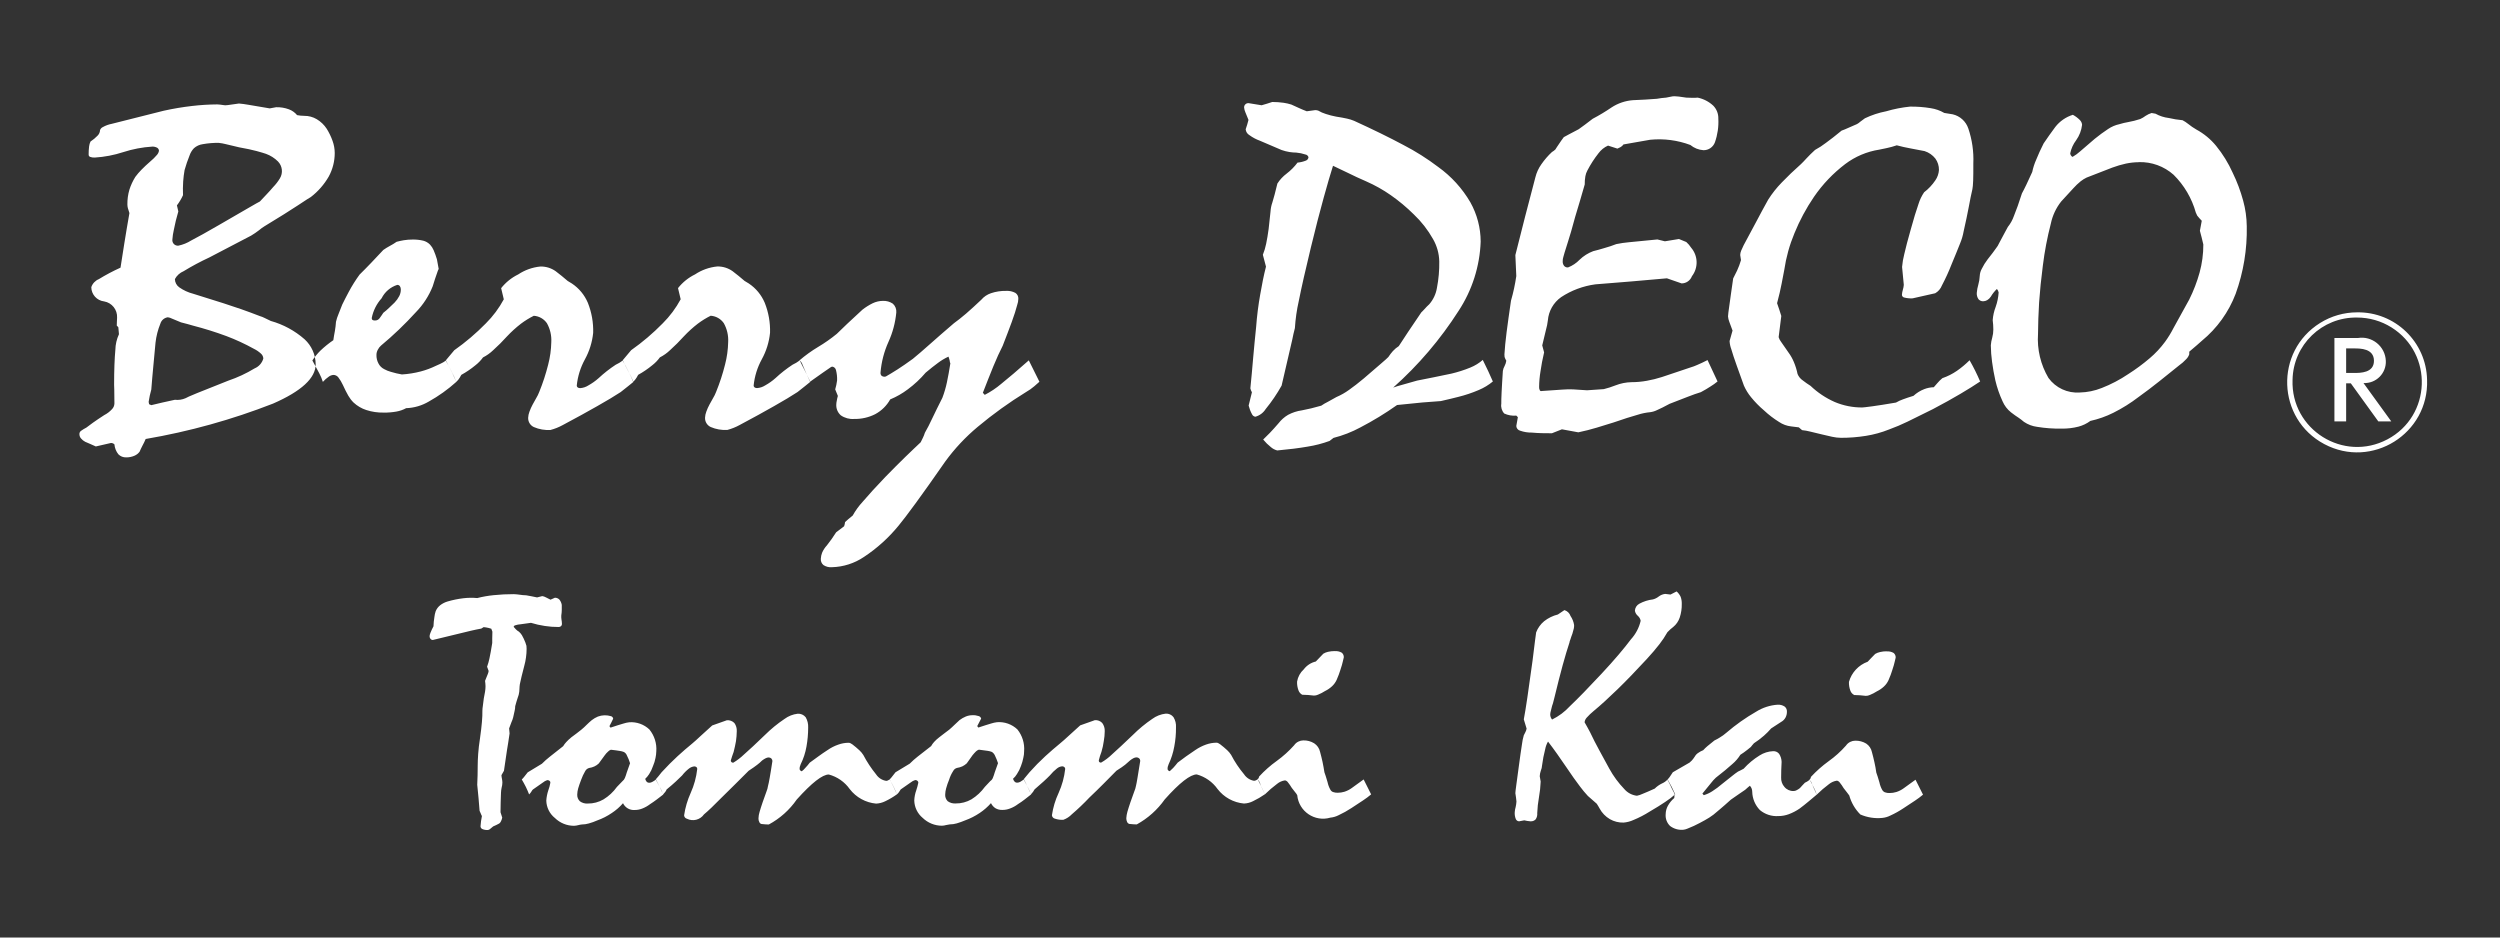 <?xml version="1.0" encoding="utf-8"?>
<svg width="160" height="60" viewBox="0 0 160 60" xmlns="http://www.w3.org/2000/svg">
  <rect x="0" y="0" width="160" height="60" fill="#333333" stroke="none"/>
  <defs>
    <style>
      .cls-1 {
        fill: #fff;
        fill-rule: evenodd;
      }
    </style>
  </defs>
  <path id="logo" class="cls-1" d="M 5.523 27.369 C 5.623 27.29 5.763 27.183 5.953 27.05 C 6.143 26.917 6.383 26.75 6.673 26.565 C 6.857 26.471 7.023 26.345 7.163 26.193 C 7.262 26.095 7.32 25.961 7.323 25.821 C 7.323 25.354 7.313 25.055 7.313 24.926 C 7.313 24.797 7.303 24.698 7.303 24.626 C 7.303 23.672 7.333 22.926 7.383 22.39 C 7.389 22.045 7.468 21.704 7.613 21.39 L 7.573 20.943 L 7.473 20.837 C 7.471 20.741 7.474 20.644 7.483 20.548 C 7.483 20.463 7.493 20.39 7.493 20.33 C 7.52 19.823 7.163 19.376 6.663 19.29 C 6.199 19.237 5.847 18.846 5.843 18.379 C 5.92 18.147 6.096 17.959 6.323 17.866 C 6.77 17.591 7.234 17.346 7.713 17.13 C 7.793 16.644 7.873 16.113 7.963 15.537 C 8.053 14.961 8.163 14.328 8.283 13.637 C 8.243 13.508 8.203 13.403 8.183 13.318 C 8.164 13.243 8.154 13.166 8.153 13.088 C 8.148 12.766 8.191 12.445 8.283 12.136 C 8.374 11.849 8.502 11.574 8.663 11.318 C 8.782 11.158 8.912 11.005 9.053 10.863 C 9.213 10.7 9.403 10.519 9.633 10.321 C 9.777 10.202 9.911 10.07 10.033 9.927 C 10.106 9.852 10.155 9.756 10.173 9.652 C 10.172 9.573 10.13 9.5 10.063 9.458 C 9.965 9.404 9.854 9.378 9.743 9.383 C 9.114 9.422 8.492 9.54 7.893 9.734 C 7.3 9.928 6.685 10.046 6.063 10.084 C 5.961 10.089 5.859 10.074 5.763 10.039 C 5.705 10.013 5.669 9.954 5.673 9.89 C 5.671 9.716 5.681 9.542 5.703 9.369 C 5.715 9.261 5.746 9.156 5.793 9.057 C 5.956 8.95 6.107 8.825 6.243 8.684 C 6.34 8.59 6.398 8.462 6.403 8.326 C 6.434 8.24 6.499 8.17 6.583 8.133 C 6.76 8.033 6.953 7.963 7.153 7.925 C 8.193 7.667 8.983 7.469 9.533 7.325 L 10.473 7.088 C 11.074 6.954 11.681 6.852 12.293 6.782 C 12.827 6.719 13.365 6.686 13.903 6.682 C 14.017 6.687 14.13 6.699 14.243 6.718 C 14.355 6.743 14.47 6.746 14.583 6.725 C 14.813 6.696 15.043 6.662 15.293 6.625 C 15.494 6.642 15.694 6.669 15.893 6.705 C 16.213 6.762 16.673 6.838 17.263 6.937 C 17.393 6.918 17.523 6.892 17.673 6.862 C 17.952 6.854 18.231 6.9 18.493 6.997 C 18.696 7.073 18.876 7.201 19.013 7.368 C 19.164 7.398 19.318 7.413 19.473 7.414 C 19.754 7.411 20.031 7.485 20.273 7.629 C 20.531 7.783 20.75 7.994 20.913 8.246 C 21.063 8.488 21.188 8.746 21.283 9.014 C 21.374 9.264 21.422 9.528 21.423 9.793 C 21.423 10.317 21.292 10.833 21.043 11.293 C 20.75 11.804 20.359 12.251 19.893 12.61 C 19.833 12.64 19.563 12.81 19.073 13.138 C 18.583 13.466 17.863 13.909 16.923 14.483 C 16.8 14.559 16.683 14.645 16.573 14.738 C 16.413 14.862 16.246 14.976 16.073 15.079 C 15.153 15.566 14.253 16.033 13.393 16.479 C 12.83 16.74 12.282 17.032 11.753 17.356 C 11.513 17.455 11.315 17.634 11.193 17.862 C 11.197 18.073 11.301 18.269 11.473 18.39 C 11.743 18.579 12.044 18.718 12.363 18.8 C 12.933 18.979 13.583 19.181 14.313 19.412 C 15.043 19.643 15.813 19.912 16.633 20.23 C 16.737 20.26 16.837 20.3 16.933 20.349 C 17.053 20.408 17.183 20.475 17.333 20.542 C 18.132 20.765 18.87 21.166 19.493 21.713 C 19.942 22.125 20.199 22.704 20.203 23.313 C 20.203 24.196 19.293 25.035 17.473 25.831 C 14.84 26.86 12.109 27.619 9.323 28.095 C 9.264 28.238 9.197 28.377 9.123 28.511 C 9.053 28.651 8.983 28.785 8.933 28.911 C 8.845 29.027 8.728 29.117 8.593 29.172 C 8.431 29.24 8.258 29.274 8.083 29.272 C 7.892 29.282 7.706 29.209 7.573 29.072 C 7.429 28.89 7.343 28.67 7.323 28.439 C 7.264 28.382 7.185 28.35 7.103 28.35 L 6.133 28.573 C 6.003 28.513 5.893 28.461 5.783 28.417 C 5.673 28.373 5.563 28.325 5.453 28.275 C 5.35 28.222 5.258 28.148 5.183 28.059 C 5.117 27.983 5.082 27.886 5.083 27.785 C 5.078 27.699 5.12 27.616 5.193 27.569 C 5.297 27.494 5.407 27.427 5.523 27.369 M 10.733 20.307 C 10.509 20.34 10.326 20.5 10.263 20.716 C 10.104 21.105 10 21.514 9.953 21.931 C 9.903 22.431 9.863 22.931 9.813 23.431 C 9.763 23.931 9.723 24.431 9.683 24.931 C 9.609 25.191 9.552 25.455 9.513 25.721 L 9.543 25.87 L 9.683 25.93 C 10.133 25.819 10.633 25.705 11.193 25.586 C 11.424 25.614 11.659 25.579 11.873 25.486 C 11.953 25.422 12.863 25.047 14.613 24.361 C 15.199 24.162 15.763 23.899 16.293 23.578 C 16.567 23.464 16.773 23.231 16.853 22.945 C 16.847 22.825 16.793 22.713 16.703 22.633 C 16.566 22.507 16.411 22.401 16.243 22.32 C 15.677 22.007 15.089 21.735 14.483 21.507 C 13.788 21.25 13.08 21.028 12.363 20.843 C 12.253 20.814 12.143 20.783 12.013 20.743 C 11.883 20.703 11.733 20.672 11.583 20.631 C 11.333 20.531 11.143 20.452 11.013 20.394 C 10.926 20.348 10.831 20.317 10.733 20.304 M 14.023 9.144 C 13.674 9.137 13.326 9.165 12.983 9.226 C 12.771 9.253 12.572 9.344 12.413 9.486 C 12.287 9.617 12.191 9.775 12.133 9.947 C 12.009 10.254 11.902 10.566 11.813 10.884 C 11.77 11.126 11.74 11.369 11.723 11.613 C 11.704 11.906 11.701 12.199 11.713 12.491 C 11.608 12.723 11.477 12.942 11.323 13.144 L 11.413 13.532 C 11.296 13.924 11.2 14.32 11.123 14.721 C 11.077 14.919 11.047 15.119 11.033 15.321 C 10.999 15.551 11.193 15.75 11.423 15.721 C 11.71 15.66 11.984 15.549 12.233 15.393 C 12.653 15.176 13.243 14.849 13.993 14.413 C 14.813 13.937 15.443 13.573 15.883 13.319 C 16.313 13.066 16.573 12.925 16.633 12.895 C 16.783 12.737 16.923 12.581 17.073 12.427 C 17.223 12.273 17.353 12.122 17.483 11.972 C 17.647 11.804 17.791 11.617 17.913 11.416 C 18.124 11.071 18.074 10.627 17.793 10.336 C 17.575 10.118 17.313 9.951 17.023 9.846 C 16.913 9.806 16.713 9.747 16.423 9.667 C 16.133 9.589 15.763 9.509 15.313 9.43 C 14.943 9.34 14.643 9.271 14.433 9.221 C 14.298 9.186 14.161 9.161 14.023 9.147 M 19.993 23.067 C 20.143 22.838 20.317 22.626 20.513 22.434 C 20.768 22.192 21.042 21.97 21.333 21.772 C 21.363 21.572 21.393 21.377 21.433 21.182 C 21.473 20.987 21.483 20.794 21.503 20.595 C 21.541 20.427 21.594 20.263 21.663 20.104 C 21.733 19.916 21.813 19.712 21.903 19.494 C 22.013 19.275 22.143 19.003 22.323 18.674 C 22.527 18.292 22.757 17.925 23.013 17.574 C 23.243 17.346 23.493 17.096 23.753 16.823 C 24.013 16.55 24.273 16.274 24.533 15.996 C 24.664 15.904 24.801 15.82 24.943 15.743 C 25.095 15.664 25.242 15.574 25.383 15.475 C 25.534 15.434 25.688 15.401 25.843 15.375 C 26.028 15.345 26.215 15.33 26.403 15.331 C 26.635 15.326 26.867 15.351 27.093 15.405 C 27.256 15.449 27.405 15.536 27.523 15.657 C 27.62 15.762 27.698 15.883 27.753 16.014 C 27.834 16.204 27.904 16.399 27.963 16.596 C 28.003 16.796 28.043 17.014 28.083 17.25 C 28.083 17.19 28.063 17.216 28.023 17.325 C 27.983 17.434 27.923 17.608 27.843 17.847 L 27.693 18.323 C 27.448 18.939 27.085 19.5 26.623 19.974 C 25.926 20.74 25.178 21.457 24.383 22.119 C 24.299 22.191 24.231 22.279 24.183 22.378 C 24.124 22.48 24.093 22.596 24.093 22.714 C 24.087 22.906 24.132 23.096 24.223 23.265 C 24.302 23.419 24.428 23.544 24.583 23.622 C 24.722 23.7 24.869 23.759 25.023 23.8 C 25.253 23.87 25.486 23.925 25.723 23.965 C 26.132 23.94 26.537 23.875 26.933 23.771 C 27.264 23.683 27.585 23.564 27.893 23.414 C 27.953 23.384 28.043 23.342 28.173 23.288 C 28.303 23.229 28.427 23.157 28.543 23.072 C 28.693 23.359 28.823 23.618 28.933 23.846 C 29.043 24.074 29.133 24.272 29.203 24.441 C 28.665 24.925 28.074 25.347 27.443 25.699 C 27.002 25.959 26.504 26.105 25.993 26.123 C 25.799 26.228 25.59 26.301 25.373 26.34 C 25.102 26.388 24.828 26.411 24.553 26.406 C 24.176 26.413 23.801 26.358 23.443 26.242 C 23.142 26.144 22.866 25.982 22.633 25.767 C 22.5 25.637 22.386 25.489 22.293 25.328 C 22.183 25.133 22.063 24.903 21.943 24.635 C 21.865 24.464 21.768 24.302 21.653 24.152 C 21.58 24.055 21.465 23.997 21.343 23.995 C 21.234 24.002 21.13 24.041 21.043 24.106 C 20.903 24.202 20.775 24.314 20.663 24.441 C 20.604 24.251 20.527 24.066 20.433 23.89 C 20.313 23.672 20.173 23.399 19.993 23.072 M 25.423 18.233 C 24.987 18.372 24.626 18.681 24.423 19.09 C 24.103 19.444 23.885 19.879 23.793 20.347 C 23.786 20.393 23.801 20.44 23.833 20.473 C 23.887 20.506 23.95 20.519 24.013 20.512 C 24.136 20.511 24.249 20.446 24.313 20.34 C 24.393 20.225 24.473 20.118 24.533 20.019 C 24.662 19.92 24.786 19.813 24.903 19.699 C 25.023 19.585 25.133 19.475 25.253 19.364 C 25.372 19.241 25.473 19.101 25.553 18.948 C 25.619 18.819 25.653 18.676 25.653 18.53 C 25.656 18.454 25.635 18.379 25.593 18.315 C 25.555 18.26 25.49 18.229 25.423 18.233 M 28.523 23.072 C 28.703 22.864 28.883 22.646 29.073 22.416 C 29.797 21.906 30.473 21.331 31.093 20.698 C 31.55 20.244 31.937 19.724 32.243 19.156 L 32.073 18.442 C 32.366 18.072 32.738 17.771 33.163 17.564 C 33.587 17.281 34.075 17.107 34.583 17.057 C 34.933 17.049 35.277 17.154 35.563 17.357 C 35.823 17.557 36.083 17.763 36.333 17.982 C 36.453 18.052 36.543 18.105 36.603 18.146 C 37.057 18.449 37.411 18.878 37.623 19.38 C 37.867 19.991 37.982 20.645 37.963 21.302 C 37.902 21.899 37.722 22.477 37.433 23.002 C 37.149 23.52 36.972 24.09 36.913 24.677 C 36.912 24.725 36.934 24.769 36.973 24.796 C 37.02 24.829 37.076 24.844 37.133 24.84 C 37.318 24.828 37.497 24.768 37.653 24.668 C 37.889 24.537 38.111 24.38 38.313 24.2 C 38.651 23.885 39.016 23.599 39.403 23.345 C 39.565 23.27 39.72 23.177 39.863 23.069 C 39.953 23.269 40.063 23.48 40.183 23.709 C 40.317 23.945 40.437 24.189 40.543 24.438 C 40.443 24.518 40.323 24.611 40.193 24.721 C 40.063 24.831 39.903 24.955 39.723 25.093 C 39.343 25.342 38.843 25.642 38.223 25.993 C 37.603 26.346 36.873 26.749 36.013 27.206 C 35.766 27.341 35.504 27.446 35.233 27.518 C 34.866 27.541 34.5 27.477 34.163 27.331 C 33.932 27.223 33.79 26.986 33.803 26.731 C 33.809 26.602 33.836 26.474 33.883 26.352 C 33.94 26.191 34.011 26.034 34.093 25.883 C 34.163 25.754 34.233 25.621 34.313 25.488 C 34.392 25.359 34.459 25.222 34.513 25.08 C 34.744 24.513 34.934 23.93 35.083 23.336 C 35.206 22.865 35.273 22.38 35.283 21.892 C 35.306 21.472 35.209 21.054 35.003 20.686 C 34.81 20.408 34.501 20.232 34.163 20.21 C 33.875 20.354 33.6 20.523 33.343 20.716 C 33.021 20.964 32.72 21.238 32.443 21.534 C 32.165 21.842 31.871 22.136 31.563 22.413 C 31.37 22.598 31.151 22.754 30.913 22.875 C 30.774 23.066 30.609 23.237 30.423 23.381 C 30.142 23.612 29.841 23.816 29.523 23.992 C 29.493 24.054 29.46 24.113 29.423 24.17 C 29.364 24.27 29.289 24.361 29.203 24.438 C 29.113 24.207 29.009 23.98 28.893 23.76 C 28.783 23.537 28.663 23.307 28.523 23.069 M 39.843 23.069 C 40.023 22.861 40.203 22.643 40.393 22.413 C 41.117 21.903 41.793 21.328 42.413 20.695 C 42.87 20.241 43.257 19.721 43.563 19.153 L 43.393 18.439 C 43.686 18.069 44.058 17.768 44.483 17.561 C 44.907 17.278 45.395 17.104 45.903 17.054 C 46.253 17.046 46.597 17.151 46.883 17.354 C 47.143 17.554 47.403 17.76 47.653 17.979 C 47.773 18.049 47.863 18.102 47.923 18.143 C 48.377 18.446 48.731 18.875 48.943 19.377 C 49.187 19.988 49.302 20.642 49.283 21.299 C 49.222 21.896 49.042 22.474 48.753 22.999 C 48.469 23.517 48.292 24.087 48.233 24.674 C 48.232 24.722 48.254 24.766 48.293 24.793 C 48.34 24.826 48.396 24.841 48.453 24.837 C 48.638 24.825 48.817 24.765 48.973 24.665 C 49.209 24.534 49.431 24.377 49.633 24.197 C 49.971 23.882 50.336 23.596 50.723 23.342 C 50.885 23.267 51.04 23.174 51.183 23.066 C 51.273 23.266 51.383 23.477 51.503 23.706 C 51.623 23.935 51.743 24.178 51.863 24.435 C 51.763 24.515 51.643 24.608 51.513 24.718 C 51.383 24.828 51.223 24.952 51.043 25.09 C 50.663 25.339 50.163 25.639 49.543 25.99 C 48.923 26.343 48.193 26.746 47.333 27.203 C 47.086 27.338 46.824 27.443 46.553 27.515 C 46.186 27.538 45.82 27.474 45.483 27.328 C 45.252 27.22 45.11 26.983 45.123 26.728 C 45.129 26.599 45.156 26.471 45.203 26.349 C 45.26 26.188 45.331 26.031 45.413 25.88 C 45.483 25.751 45.553 25.618 45.633 25.485 C 45.712 25.356 45.779 25.219 45.833 25.077 C 46.064 24.51 46.254 23.927 46.403 23.333 C 46.526 22.862 46.593 22.377 46.603 21.889 C 46.626 21.469 46.529 21.051 46.323 20.683 C 46.13 20.405 45.821 20.229 45.483 20.207 C 45.195 20.351 44.92 20.52 44.663 20.713 C 44.341 20.961 44.04 21.235 43.763 21.531 C 43.485 21.839 43.191 22.133 42.883 22.41 C 42.69 22.595 42.471 22.751 42.233 22.872 C 42.094 23.063 41.929 23.234 41.743 23.378 C 41.462 23.609 41.161 23.813 40.843 23.989 C 40.813 24.051 40.78 24.11 40.743 24.167 C 40.684 24.267 40.609 24.358 40.523 24.435 C 40.433 24.204 40.329 23.977 40.213 23.757 C 40.103 23.534 39.983 23.304 39.843 23.066 M 51.163 23.066 C 51.538 22.745 51.939 22.456 52.363 22.202 C 52.78 21.954 53.177 21.675 53.553 21.368 C 53.733 21.19 53.953 20.974 54.223 20.722 C 54.493 20.47 54.813 20.168 55.193 19.822 C 55.397 19.661 55.619 19.522 55.853 19.407 C 56.056 19.31 56.278 19.258 56.503 19.256 C 56.73 19.245 56.955 19.308 57.143 19.436 C 57.301 19.579 57.383 19.789 57.363 20.001 C 57.301 20.65 57.133 21.285 56.863 21.878 C 56.582 22.499 56.409 23.164 56.353 23.843 C 56.343 23.92 56.369 23.997 56.423 24.051 C 56.474 24.092 56.538 24.113 56.603 24.111 L 56.693 24.096 C 56.903 23.976 57.153 23.826 57.443 23.641 C 57.733 23.456 58.053 23.232 58.423 22.965 C 58.713 22.726 59.083 22.413 59.513 22.027 C 59.943 21.641 60.463 21.193 61.053 20.686 C 61.273 20.527 61.533 20.324 61.823 20.076 C 62.113 19.828 62.433 19.53 62.803 19.183 C 62.967 18.99 63.182 18.845 63.423 18.765 C 63.735 18.66 64.063 18.61 64.393 18.617 C 64.598 18.604 64.802 18.648 64.983 18.744 C 65.11 18.827 65.183 18.972 65.173 19.123 C 65.171 19.19 65.165 19.257 65.153 19.323 C 65.133 19.388 65.123 19.45 65.103 19.51 C 65.023 19.81 64.913 20.172 64.753 20.604 C 64.593 21.036 64.403 21.544 64.173 22.129 C 63.983 22.498 63.783 22.936 63.573 23.447 C 63.363 23.958 63.143 24.521 62.903 25.138 L 63.023 25.271 C 63.402 25.077 63.758 24.839 64.083 24.563 C 64.543 24.193 65.133 23.692 65.843 23.063 L 66.523 24.432 L 66.193 24.722 C 66.032 24.86 65.857 24.983 65.673 25.087 C 64.583 25.758 63.544 26.506 62.563 27.327 C 61.789 27.974 61.097 28.713 60.503 29.527 C 59.743 30.619 59.113 31.508 58.613 32.192 C 58.113 32.876 57.743 33.359 57.513 33.637 C 56.878 34.414 56.13 35.091 55.293 35.644 C 54.686 36.054 53.975 36.282 53.243 36.301 C 53.053 36.318 52.863 36.27 52.703 36.166 C 52.58 36.065 52.516 35.909 52.533 35.75 C 52.54 35.623 52.567 35.498 52.613 35.378 C 52.688 35.203 52.793 35.042 52.923 34.902 C 53.134 34.635 53.331 34.356 53.513 34.068 L 54.023 33.681 C 54.054 33.595 54.074 33.505 54.083 33.413 C 54.145 33.349 54.212 33.29 54.283 33.234 C 54.363 33.165 54.463 33.085 54.573 32.995 C 54.75 32.676 54.965 32.379 55.213 32.111 C 55.563 31.699 56.043 31.17 56.663 30.524 C 57.123 30.048 57.553 29.624 57.933 29.251 C 58.313 28.878 58.653 28.565 58.923 28.306 C 58.963 28.227 59.013 28.131 59.063 28.023 C 59.115 27.918 59.158 27.808 59.193 27.695 C 59.343 27.438 59.503 27.124 59.673 26.758 C 59.843 26.392 60.063 25.958 60.313 25.458 C 60.435 25.136 60.532 24.805 60.603 24.468 C 60.683 24.098 60.753 23.692 60.823 23.255 C 60.797 23.207 60.783 23.153 60.783 23.098 C 60.763 23.005 60.736 22.914 60.703 22.824 C 60.466 22.933 60.241 23.067 60.033 23.224 C 59.793 23.402 59.523 23.611 59.243 23.85 C 58.904 24.247 58.522 24.604 58.103 24.915 C 57.755 25.178 57.375 25.396 56.973 25.562 C 56.75 25.963 56.416 26.29 56.013 26.507 C 55.595 26.718 55.131 26.823 54.663 26.813 C 54.361 26.835 54.062 26.754 53.813 26.582 C 53.611 26.405 53.504 26.143 53.523 25.875 C 53.525 25.801 53.535 25.726 53.553 25.653 C 53.569 25.547 53.593 25.442 53.623 25.339 C 53.583 25.239 53.523 25.1 53.453 24.921 C 53.507 24.736 53.547 24.547 53.573 24.356 C 53.583 24.13 53.559 23.904 53.503 23.685 C 53.477 23.564 53.376 23.474 53.253 23.463 L 53.183 23.492 C 53.063 23.572 52.883 23.692 52.663 23.85 C 52.443 24.008 52.163 24.203 51.843 24.43 C 51.783 24.302 51.713 24.147 51.633 23.968 C 51.553 23.789 51.463 23.582 51.363 23.344 C 51.346 23.285 51.319 23.23 51.283 23.18 C 51.254 23.131 51.212 23.09 51.163 23.061 M 94.903 23.046 C 95.143 23.532 95.363 23.989 95.543 24.415 C 95.271 24.64 94.968 24.824 94.643 24.96 C 94.219 25.142 93.781 25.289 93.333 25.4 C 93.203 25.429 93.043 25.47 92.853 25.519 C 92.663 25.568 92.453 25.619 92.213 25.669 C 91.893 25.688 91.493 25.718 91.033 25.758 C 90.573 25.798 90.043 25.853 89.413 25.921 C 88.663 26.452 87.878 26.931 87.063 27.355 C 86.519 27.648 85.941 27.874 85.343 28.026 L 85.093 28.22 C 84.639 28.386 84.17 28.508 83.693 28.583 C 83.143 28.679 82.493 28.761 81.743 28.829 C 81.591 28.79 81.451 28.716 81.333 28.613 C 81.153 28.47 80.989 28.308 80.843 28.13 C 80.963 28.019 81.103 27.878 81.273 27.703 C 81.443 27.528 81.623 27.322 81.833 27.082 C 81.997 26.869 82.201 26.689 82.433 26.552 C 82.71 26.403 83.011 26.305 83.323 26.262 C 83.693 26.193 84.113 26.094 84.563 25.962 C 84.696 25.869 84.836 25.787 84.983 25.716 C 85.143 25.632 85.323 25.53 85.533 25.41 C 85.819 25.287 86.091 25.133 86.343 24.95 C 86.623 24.75 86.943 24.507 87.283 24.22 L 88.363 23.29 C 88.633 23.056 88.803 22.91 88.853 22.851 C 88.94 22.718 89.037 22.591 89.143 22.471 C 89.255 22.348 89.382 22.241 89.523 22.151 C 89.673 21.913 89.873 21.612 90.113 21.251 C 90.353 20.89 90.633 20.47 90.963 19.993 C 91.013 19.942 91.093 19.871 91.173 19.777 C 91.266 19.669 91.366 19.568 91.473 19.472 C 91.729 19.177 91.899 18.816 91.963 18.429 C 92.072 17.869 92.122 17.3 92.113 16.729 C 92.102 16.226 91.964 15.734 91.713 15.298 C 91.384 14.714 90.97 14.182 90.483 13.721 C 90.029 13.271 89.537 12.86 89.013 12.493 C 88.517 12.146 87.988 11.849 87.433 11.606 C 87.023 11.429 86.643 11.252 86.293 11.078 C 85.943 10.904 85.613 10.748 85.313 10.61 C 85.153 11.11 84.953 11.792 84.713 12.663 C 84.473 13.534 84.193 14.599 83.893 15.85 C 83.553 17.259 83.293 18.396 83.123 19.259 C 82.993 19.832 82.91 20.414 82.873 21 C 82.803 21.249 82.753 21.5 82.703 21.745 L 82.023 24.679 C 81.727 25.208 81.386 25.71 81.003 26.179 C 80.852 26.42 80.616 26.595 80.343 26.671 C 80.244 26.657 80.161 26.592 80.123 26.5 C 80.03 26.329 79.96 26.146 79.913 25.956 L 80.123 25.106 C 80.076 25.028 80.043 24.943 80.023 24.854 C 80.083 24.208 80.153 23.554 80.203 22.895 C 80.253 22.236 80.333 21.577 80.393 20.921 C 80.444 20.228 80.531 19.537 80.653 18.852 C 80.763 18.207 80.883 17.609 81.023 17.065 L 80.823 16.305 C 80.914 16.079 80.984 15.845 81.033 15.605 C 81.093 15.327 81.143 15.005 81.193 14.651 C 81.243 14.195 81.283 13.824 81.313 13.54 C 81.325 13.34 81.365 13.142 81.433 12.952 C 81.473 12.824 81.523 12.659 81.573 12.462 L 81.753 11.746 C 81.91 11.501 82.11 11.286 82.343 11.112 C 82.607 10.91 82.843 10.672 83.043 10.406 C 83.225 10.391 83.403 10.348 83.573 10.28 C 83.667 10.248 83.734 10.163 83.743 10.063 C 83.717 9.97 83.639 9.9 83.543 9.886 C 83.355 9.823 83.16 9.783 82.963 9.766 C 82.816 9.764 82.669 9.752 82.523 9.729 C 82.353 9.701 82.186 9.658 82.023 9.601 L 80.633 9.006 C 80.394 8.92 80.168 8.799 79.963 8.649 C 79.827 8.571 79.738 8.431 79.723 8.275 C 79.793 8.075 79.853 7.875 79.903 7.675 C 79.823 7.475 79.753 7.312 79.703 7.184 C 79.66 7.089 79.633 6.988 79.623 6.884 C 79.613 6.722 79.75 6.588 79.913 6.602 C 80.233 6.651 80.503 6.702 80.743 6.737 C 80.853 6.706 80.973 6.674 81.083 6.637 C 81.193 6.6 81.313 6.567 81.423 6.527 C 81.667 6.527 81.911 6.544 82.153 6.578 C 82.319 6.602 82.483 6.64 82.643 6.69 C 82.803 6.76 82.963 6.835 83.133 6.913 C 83.303 6.991 83.473 7.062 83.633 7.122 C 83.763 7.104 83.943 7.078 84.173 7.048 C 84.237 7.048 84.302 7.058 84.363 7.078 C 84.517 7.169 84.682 7.242 84.853 7.294 C 85.069 7.365 85.289 7.422 85.513 7.464 C 85.783 7.505 86.013 7.547 86.213 7.592 C 86.367 7.625 86.518 7.672 86.663 7.733 C 87.863 8.281 88.913 8.795 89.813 9.276 C 90.595 9.68 91.342 10.152 92.043 10.684 C 92.882 11.285 93.584 12.056 94.103 12.947 C 94.534 13.717 94.761 14.584 94.763 15.465 C 94.706 17.042 94.218 18.573 93.353 19.891 C 92.189 21.714 90.779 23.368 89.163 24.806 C 89.323 24.746 89.533 24.682 89.793 24.613 C 90.053 24.545 90.353 24.46 90.693 24.358 C 91.403 24.219 92.143 24.07 92.893 23.911 C 93.306 23.813 93.71 23.684 94.103 23.523 C 94.395 23.405 94.666 23.238 94.903 23.03 M 109.283 23.045 L 109.923 24.414 C 109.78 24.531 109.63 24.638 109.473 24.734 C 109.303 24.849 109.093 24.969 108.853 25.099 C 108.623 25.168 108.333 25.268 108.003 25.399 C 107.673 25.53 107.283 25.677 106.853 25.845 C 106.523 26.024 106.253 26.158 106.053 26.245 C 105.915 26.314 105.766 26.36 105.613 26.38 C 105.341 26.405 105.073 26.46 104.813 26.544 C 104.423 26.653 103.903 26.816 103.273 27.036 C 102.933 27.144 102.573 27.256 102.193 27.369 C 101.813 27.482 101.423 27.585 101.013 27.669 L 99.963 27.476 L 99.323 27.729 C 99.103 27.729 98.883 27.729 98.663 27.722 C 98.443 27.715 98.233 27.705 98.033 27.685 C 97.781 27.689 97.531 27.649 97.293 27.566 C 97.153 27.532 97.051 27.41 97.043 27.266 L 97.143 26.699 L 97.043 26.599 C 96.779 26.623 96.514 26.577 96.273 26.466 C 96.116 26.298 96.046 26.067 96.083 25.839 C 96.083 25.69 96.083 25.439 96.103 25.095 C 96.123 24.751 96.143 24.295 96.183 23.741 C 96.199 23.631 96.236 23.524 96.293 23.427 C 96.349 23.321 96.386 23.206 96.403 23.086 C 96.357 23.011 96.32 22.931 96.293 22.847 C 96.285 22.793 96.281 22.738 96.283 22.683 C 96.303 22.297 96.353 21.82 96.423 21.255 C 96.493 20.69 96.593 20.019 96.703 19.245 C 96.852 18.728 96.966 18.201 97.043 17.667 C 97.023 17.231 97.003 16.784 96.983 16.325 C 97.393 14.679 97.82 13.022 98.263 11.353 C 98.337 11.048 98.469 10.76 98.653 10.505 C 98.848 10.224 99.072 9.965 99.323 9.731 C 99.402 9.685 99.476 9.63 99.543 9.567 C 99.593 9.478 99.673 9.367 99.763 9.232 C 99.853 9.097 99.953 8.946 100.083 8.777 L 100.413 8.598 C 100.563 8.52 100.773 8.411 101.033 8.272 C 101.143 8.192 101.273 8.099 101.423 7.989 C 101.573 7.879 101.743 7.751 101.933 7.601 C 102.346 7.384 102.747 7.143 103.133 6.88 C 103.545 6.608 104.02 6.447 104.513 6.411 C 104.773 6.401 105.033 6.388 105.293 6.374 C 105.553 6.36 105.803 6.341 106.043 6.322 C 106.238 6.286 106.435 6.261 106.633 6.248 C 106.743 6.228 106.843 6.208 106.933 6.188 C 107.008 6.17 107.085 6.16 107.163 6.159 C 107.257 6.161 107.35 6.168 107.443 6.18 C 107.563 6.196 107.723 6.217 107.923 6.248 C 108.083 6.257 108.223 6.261 108.333 6.261 C 108.443 6.261 108.553 6.261 108.653 6.248 C 109.028 6.326 109.374 6.505 109.653 6.767 C 109.865 6.987 109.981 7.282 109.973 7.587 C 110.001 8.106 109.926 8.624 109.753 9.113 C 109.639 9.417 109.347 9.617 109.023 9.613 C 108.715 9.592 108.421 9.476 108.183 9.279 C 107.363 8.972 106.484 8.858 105.613 8.944 C 105.043 9.044 104.463 9.144 103.903 9.244 C 103.852 9.319 103.783 9.38 103.703 9.422 C 103.642 9.457 103.578 9.487 103.513 9.511 L 102.913 9.318 C 102.67 9.427 102.46 9.596 102.303 9.81 C 102.032 10.154 101.794 10.522 101.593 10.91 C 101.529 11.026 101.485 11.152 101.463 11.282 C 101.433 11.455 101.419 11.63 101.423 11.804 C 101.223 12.518 101.013 13.204 100.813 13.872 C 100.623 14.586 100.463 15.128 100.343 15.496 C 100.223 15.864 100.153 16.087 100.133 16.165 C 100.103 16.265 100.073 16.358 100.053 16.448 C 100.025 16.535 100.011 16.625 100.013 16.716 C 100.005 16.824 100.037 16.931 100.103 17.016 C 100.165 17.088 100.258 17.125 100.353 17.116 C 100.632 17.008 100.885 16.84 101.093 16.624 C 101.342 16.383 101.638 16.196 101.963 16.075 C 102.203 16.015 102.443 15.949 102.683 15.875 C 102.94 15.804 103.194 15.72 103.443 15.622 C 103.71 15.567 103.981 15.527 104.253 15.503 C 104.683 15.455 105.293 15.395 106.073 15.325 L 106.553 15.443 L 107.453 15.296 L 107.923 15.489 C 108.042 15.596 108.147 15.718 108.233 15.853 C 108.68 16.373 108.701 17.135 108.283 17.678 C 108.179 17.954 107.917 18.137 107.623 18.138 L 106.683 17.812 C 105.913 17.879 105.153 17.946 104.403 18.012 C 103.653 18.077 102.883 18.138 102.103 18.198 C 101.321 18.303 100.572 18.582 99.913 19.016 C 99.423 19.362 99.111 19.908 99.063 20.505 C 99.039 20.708 98.999 20.909 98.943 21.105 C 98.883 21.372 98.803 21.705 98.703 22.105 L 98.823 22.552 C 98.723 22.98 98.643 23.382 98.593 23.758 C 98.537 24.093 98.506 24.432 98.503 24.771 C 98.498 24.847 98.516 24.922 98.553 24.987 C 98.579 25.026 98.629 25.042 98.673 25.024 C 99.213 24.984 99.653 24.954 99.983 24.935 C 100.212 24.916 100.443 24.911 100.673 24.92 C 100.973 24.939 101.273 24.96 101.573 24.978 L 102.643 24.904 C 102.894 24.842 103.142 24.762 103.383 24.667 C 103.711 24.538 104.06 24.467 104.413 24.459 C 104.745 24.459 105.076 24.429 105.403 24.369 C 105.728 24.311 106.048 24.231 106.363 24.13 C 106.673 24.03 106.973 23.93 107.273 23.825 C 107.573 23.72 107.873 23.619 108.183 23.519 C 108.333 23.476 108.48 23.421 108.623 23.356 C 108.813 23.277 109.033 23.172 109.283 23.044 M 126.733 24.413 C 126.393 24.643 125.973 24.906 125.473 25.202 C 124.973 25.502 124.373 25.829 123.703 26.185 C 123.083 26.493 122.543 26.759 122.083 26.985 C 121.698 27.172 121.304 27.339 120.903 27.485 C 120.426 27.676 119.93 27.813 119.423 27.894 C 118.894 27.979 118.359 28.021 117.823 28.02 C 117.631 28.018 117.44 27.995 117.253 27.953 C 117.053 27.91 116.823 27.853 116.583 27.798 L 115.843 27.619 C 115.675 27.576 115.505 27.546 115.333 27.529 L 115.123 27.35 L 114.633 27.29 C 114.357 27.259 114.093 27.162 113.863 27.007 C 113.516 26.792 113.191 26.543 112.893 26.263 C 112.59 26.007 112.312 25.723 112.063 25.415 C 111.881 25.193 111.73 24.948 111.613 24.685 L 111.153 23.405 C 110.993 22.968 110.883 22.616 110.803 22.348 C 110.74 22.181 110.703 22.005 110.693 21.826 L 110.883 21.157 C 110.793 20.929 110.723 20.739 110.673 20.591 C 110.63 20.482 110.603 20.366 110.593 20.248 C 110.593 20.17 110.623 19.926 110.683 19.519 C 110.743 19.112 110.813 18.546 110.923 17.819 C 110.993 17.682 111.083 17.513 111.173 17.319 C 111.273 17.103 111.356 16.879 111.423 16.649 L 111.373 16.321 C 111.376 16.227 111.396 16.134 111.433 16.046 C 111.473 15.946 111.533 15.826 111.593 15.696 C 111.853 15.211 112.123 14.717 112.383 14.222 C 112.643 13.727 112.903 13.245 113.163 12.779 C 113.414 12.383 113.705 12.015 114.033 11.679 C 114.393 11.303 114.803 10.911 115.263 10.502 C 115.363 10.402 115.493 10.276 115.633 10.117 C 115.773 9.958 115.963 9.784 116.163 9.595 C 116.408 9.463 116.642 9.311 116.863 9.14 C 117.143 8.94 117.473 8.677 117.863 8.359 C 117.999 8.312 118.132 8.257 118.263 8.196 C 118.423 8.126 118.623 8.042 118.843 7.943 C 118.919 7.902 118.989 7.852 119.053 7.793 C 119.143 7.724 119.243 7.649 119.353 7.571 C 119.785 7.364 120.242 7.213 120.713 7.123 C 121.212 6.975 121.725 6.875 122.243 6.823 C 122.685 6.818 123.127 6.851 123.563 6.923 C 123.87 6.969 124.165 7.072 124.433 7.228 L 124.973 7.316 C 125.442 7.425 125.82 7.769 125.973 8.225 C 126.216 8.944 126.325 9.701 126.293 10.459 C 126.293 10.915 126.293 11.279 126.283 11.553 C 126.273 11.827 126.253 12.012 126.233 12.111 C 126.163 12.411 126.083 12.785 126.003 13.236 C 125.923 13.687 125.803 14.21 125.673 14.806 C 125.626 15.074 125.548 15.336 125.443 15.587 C 125.303 15.95 125.113 16.398 124.893 16.935 C 124.715 17.391 124.511 17.836 124.283 18.268 C 124.201 18.48 124.049 18.656 123.853 18.768 C 123.403 18.868 122.923 18.975 122.403 19.095 C 122.225 19.104 122.046 19.086 121.873 19.042 C 121.789 19.028 121.727 18.957 121.723 18.872 C 121.73 18.761 121.75 18.65 121.783 18.543 C 121.814 18.442 121.835 18.337 121.843 18.231 C 121.803 17.854 121.773 17.472 121.733 17.084 C 121.756 16.808 121.803 16.535 121.873 16.266 C 121.963 15.86 122.103 15.338 122.283 14.703 C 122.473 14.003 122.643 13.459 122.783 13.058 C 122.865 12.791 122.986 12.538 123.143 12.306 C 123.423 12.092 123.666 11.833 123.863 11.54 C 123.999 11.344 124.078 11.115 124.093 10.876 C 124.096 10.615 124.016 10.36 123.863 10.148 C 123.686 9.924 123.446 9.757 123.173 9.67 C 122.873 9.61 122.583 9.553 122.283 9.5 C 121.983 9.447 121.683 9.378 121.393 9.3 C 121.183 9.372 120.969 9.431 120.753 9.477 C 120.563 9.517 120.403 9.553 120.273 9.577 C 119.481 9.7 118.732 10.017 118.093 10.5 C 117.318 11.089 116.643 11.798 116.093 12.6 C 115.595 13.331 115.176 14.112 114.843 14.93 C 114.529 15.682 114.311 16.47 114.193 17.275 C 114.153 17.513 114.093 17.808 114.023 18.16 C 113.953 18.512 113.863 18.928 113.733 19.404 C 113.833 19.704 113.933 19.975 114.003 20.222 L 113.833 21.578 C 113.866 21.689 113.921 21.793 113.993 21.883 C 114.093 22.036 114.253 22.262 114.463 22.56 C 114.6 22.746 114.714 22.947 114.803 23.16 C 114.909 23.409 114.99 23.669 115.043 23.934 C 115.112 24.104 115.23 24.249 115.383 24.35 C 115.54 24.473 115.704 24.588 115.873 24.693 C 116.326 25.125 116.851 25.475 117.423 25.728 C 117.98 25.963 118.579 26.082 119.183 26.078 C 119.243 26.078 119.453 26.053 119.823 26.004 C 120.193 25.955 120.693 25.874 121.343 25.764 C 121.486 25.681 121.636 25.611 121.793 25.557 C 121.973 25.488 122.203 25.413 122.463 25.333 C 122.661 25.15 122.892 25.006 123.143 24.908 C 123.34 24.83 123.55 24.787 123.763 24.782 C 123.823 24.714 123.893 24.629 123.983 24.529 C 124.082 24.41 124.193 24.301 124.313 24.202 C 124.643 24.089 124.955 23.931 125.243 23.733 C 125.532 23.532 125.803 23.305 126.053 23.056 C 126.307 23.498 126.534 23.956 126.733 24.425 M 126.703 17.667 C 126.71 17.505 126.754 17.347 126.833 17.205 C 126.938 16.989 127.065 16.784 127.213 16.593 C 127.453 16.293 127.623 16.064 127.743 15.893 C 127.824 15.794 127.892 15.683 127.943 15.565 C 128.003 15.456 128.073 15.312 128.173 15.134 C 128.273 14.956 128.373 14.75 128.503 14.523 C 128.672 14.312 128.804 14.072 128.893 13.816 C 129.043 13.454 129.213 12.975 129.403 12.378 C 129.493 12.221 129.583 12.028 129.693 11.806 C 129.803 11.584 129.913 11.317 130.063 11.006 C 130.12 10.731 130.207 10.463 130.323 10.206 C 130.443 9.898 130.603 9.556 130.793 9.178 C 131.033 8.822 131.283 8.469 131.543 8.12 C 131.829 7.755 132.22 7.485 132.663 7.347 C 132.825 7.434 132.973 7.544 133.103 7.674 C 133.19 7.756 133.243 7.867 133.253 7.986 C 133.213 8.343 133.082 8.684 132.873 8.976 C 132.684 9.225 132.554 9.513 132.493 9.819 C 132.503 9.914 132.559 9.998 132.643 10.042 C 132.818 9.94 132.982 9.821 133.133 9.685 C 133.373 9.485 133.683 9.217 134.063 8.885 C 134.339 8.66 134.626 8.449 134.923 8.253 C 135.141 8.106 135.385 8.002 135.643 7.947 C 135.826 7.89 136.013 7.845 136.203 7.813 C 136.464 7.766 136.721 7.702 136.973 7.619 C 137.097 7.564 137.214 7.494 137.323 7.411 C 137.44 7.334 137.568 7.274 137.703 7.232 L 137.953 7.277 C 138.216 7.423 138.504 7.517 138.803 7.552 C 139.093 7.62 139.387 7.667 139.683 7.694 C 139.811 7.761 139.931 7.84 140.043 7.931 C 140.207 8.063 140.381 8.183 140.563 8.288 C 141.05 8.552 141.482 8.908 141.833 9.337 C 142.26 9.862 142.616 10.441 142.893 11.058 C 143.172 11.631 143.396 12.229 143.563 12.844 C 143.71 13.378 143.787 13.929 143.793 14.482 C 143.823 15.953 143.582 17.417 143.083 18.8 C 142.637 19.974 141.892 21.01 140.923 21.807 L 140.593 22.098 C 140.46 22.212 140.3 22.349 140.113 22.507 L 140.113 22.671 C 140.073 22.792 140.004 22.902 139.913 22.991 C 139.776 23.138 139.626 23.27 139.463 23.386 C 139.043 23.723 138.623 24.063 138.193 24.405 C 137.763 24.747 137.323 25.083 136.873 25.405 C 136.366 25.794 135.824 26.133 135.253 26.419 C 134.786 26.652 134.292 26.827 133.783 26.939 C 133.555 27.108 133.297 27.232 133.023 27.305 C 132.667 27.396 132.3 27.439 131.933 27.431 C 131.414 27.44 130.895 27.403 130.383 27.319 C 130.078 27.281 129.787 27.171 129.533 26.999 C 129.422 26.903 129.305 26.814 129.183 26.731 C 129.043 26.643 128.883 26.529 128.703 26.389 C 128.467 26.202 128.282 25.958 128.163 25.681 C 127.965 25.254 127.811 24.808 127.703 24.349 C 127.613 23.943 127.543 23.549 127.493 23.165 C 127.443 22.813 127.417 22.457 127.413 22.101 C 127.424 21.935 127.455 21.77 127.503 21.609 C 127.549 21.44 127.573 21.264 127.573 21.088 C 127.572 20.888 127.558 20.687 127.533 20.488 C 127.554 20.198 127.618 19.912 127.723 19.64 C 127.829 19.343 127.892 19.032 127.913 18.717 C 127.896 18.634 127.858 18.557 127.803 18.493 C 127.65 18.638 127.518 18.803 127.413 18.985 C 127.354 19.076 127.275 19.152 127.183 19.208 C 127.104 19.254 127.014 19.28 126.923 19.282 C 126.808 19.285 126.698 19.236 126.623 19.149 C 126.543 19.032 126.505 18.891 126.513 18.749 C 126.527 18.568 126.561 18.388 126.613 18.213 C 126.664 18.034 126.694 17.85 126.703 17.663 M 136.883 10.381 C 136.604 10.383 136.326 10.413 136.053 10.471 C 135.761 10.536 135.473 10.62 135.193 10.724 L 133.543 11.365 C 133.408 11.43 133.28 11.509 133.163 11.602 C 132.994 11.739 132.837 11.889 132.693 12.05 L 131.913 12.898 C 131.586 13.313 131.36 13.797 131.253 14.313 C 131.025 15.194 130.854 16.089 130.743 16.992 C 130.633 17.836 130.553 18.623 130.503 19.351 C 130.463 20.081 130.433 20.751 130.433 21.369 C 130.366 22.356 130.599 23.34 131.103 24.191 C 131.565 24.824 132.321 25.175 133.103 25.12 C 133.586 25.109 134.064 25.011 134.513 24.831 C 135.107 24.599 135.674 24.302 136.203 23.945 C 136.686 23.638 137.147 23.298 137.583 22.926 C 137.949 22.616 138.278 22.263 138.563 21.876 C 138.766 21.598 138.946 21.303 139.103 20.996 C 139.343 20.551 139.683 19.94 140.113 19.166 C 140.387 18.616 140.608 18.04 140.773 17.447 C 140.934 16.861 141.015 16.255 141.013 15.647 C 140.943 15.347 140.873 15.057 140.793 14.77 L 140.913 14.129 C 140.81 14.026 140.714 13.916 140.623 13.802 C 140.583 13.721 140.553 13.659 140.533 13.608 C 140.278 12.692 139.788 11.858 139.113 11.188 C 138.501 10.642 137.703 10.351 136.883 10.376 M 30.543 38.276 C 30.891 38.187 31.245 38.125 31.603 38.09 C 32.025 38.046 32.449 38.025 32.873 38.026 C 33.003 38.03 33.134 38.042 33.263 38.062 C 33.398 38.084 33.535 38.096 33.673 38.099 C 33.787 38.114 33.901 38.135 34.013 38.161 C 34.103 38.183 34.223 38.206 34.373 38.235 L 34.703 38.151 C 34.784 38.162 34.862 38.189 34.933 38.229 L 35.233 38.38 C 35.303 38.346 35.393 38.306 35.513 38.255 C 35.622 38.253 35.727 38.296 35.803 38.375 C 35.881 38.474 35.933 38.59 35.953 38.714 L 35.953 39.041 C 35.952 39.154 35.942 39.267 35.923 39.378 C 35.917 39.465 35.92 39.553 35.933 39.639 C 35.95 39.729 35.96 39.819 35.963 39.91 C 35.969 39.972 35.947 40.033 35.903 40.076 C 35.858 40.113 35.801 40.132 35.743 40.128 C 35.448 40.129 35.154 40.106 34.863 40.061 C 34.565 40.017 34.271 39.95 33.983 39.861 C 33.733 39.902 33.503 39.934 33.313 39.954 C 33.201 39.961 33.09 39.982 32.983 40.017 C 32.93 40.026 32.887 40.065 32.873 40.117 C 32.916 40.173 32.963 40.225 33.013 40.273 C 33.072 40.335 33.139 40.387 33.213 40.429 C 33.287 40.494 33.351 40.569 33.403 40.653 C 33.488 40.802 33.561 40.957 33.623 41.117 C 33.65 41.188 33.673 41.26 33.693 41.333 C 33.701 41.4 33.704 41.467 33.703 41.533 C 33.702 41.716 33.689 41.899 33.663 42.08 C 33.639 42.261 33.602 42.441 33.553 42.616 C 33.483 42.888 33.423 43.111 33.383 43.286 C 33.343 43.461 33.313 43.598 33.293 43.686 C 33.272 43.768 33.259 43.851 33.253 43.935 C 33.253 44.035 33.243 44.144 33.233 44.269 C 33.217 44.403 33.184 44.534 33.133 44.658 C 33.083 44.816 33.023 44.994 32.973 45.195 C 32.973 45.3 32.959 45.405 32.933 45.506 C 32.913 45.624 32.883 45.76 32.843 45.912 C 32.816 46.018 32.779 46.121 32.733 46.219 C 32.683 46.335 32.633 46.468 32.583 46.619 C 32.593 46.719 32.603 46.831 32.613 46.941 C 32.583 47.136 32.553 47.336 32.523 47.546 C 32.473 47.846 32.423 48.146 32.383 48.446 C 32.343 48.746 32.293 49.046 32.253 49.331 C 32.203 49.414 32.153 49.507 32.093 49.61 C 32.096 49.686 32.106 49.761 32.123 49.835 C 32.14 49.916 32.151 49.998 32.153 50.08 C 32.151 50.194 32.134 50.308 32.103 50.417 C 32.079 50.526 32.066 50.636 32.063 50.746 C 32.063 50.879 32.053 51.082 32.043 51.36 C 32.033 51.638 32.033 51.846 32.033 51.984 C 32.073 52.101 32.113 52.216 32.143 52.328 C 32.127 52.409 32.1 52.488 32.063 52.561 C 32.039 52.617 32.001 52.666 31.953 52.702 C 31.826 52.772 31.696 52.835 31.563 52.89 C 31.483 52.958 31.413 53.014 31.363 53.056 C 31.327 53.09 31.282 53.112 31.233 53.119 C 31.106 53.129 30.979 53.107 30.863 53.056 C 30.799 53.025 30.757 52.961 30.753 52.89 C 30.767 52.667 30.797 52.444 30.843 52.224 C 30.817 52.185 30.797 52.143 30.783 52.098 C 30.763 52.044 30.733 51.973 30.693 51.89 C 30.653 51.35 30.603 50.79 30.543 50.227 C 30.563 49.816 30.573 49.404 30.573 48.987 C 30.573 48.793 30.583 48.549 30.603 48.253 C 30.623 47.957 30.663 47.618 30.723 47.229 C 30.783 46.84 30.813 46.5 30.843 46.209 C 30.873 45.918 30.873 45.678 30.873 45.491 C 30.875 45.385 30.885 45.279 30.903 45.173 C 30.923 45.046 30.943 44.887 30.963 44.7 C 30.993 44.541 31.013 44.4 31.043 44.27 C 31.062 44.155 31.072 44.038 31.073 43.92 C 31.074 43.862 31.071 43.803 31.063 43.744 C 31.052 43.689 31.045 43.633 31.043 43.576 C 31.113 43.403 31.173 43.264 31.213 43.154 C 31.243 43.087 31.263 43.015 31.273 42.942 C 31.243 42.852 31.213 42.762 31.173 42.671 C 31.235 42.5 31.285 42.325 31.323 42.147 C 31.383 41.893 31.433 41.562 31.503 41.153 L 31.503 40.853 C 31.503 40.735 31.503 40.593 31.513 40.427 L 31.443 40.239 C 31.387 40.219 31.331 40.202 31.273 40.189 C 31.168 40.164 31.061 40.146 30.953 40.136 L 30.803 40.229 C 30.703 40.251 30.593 40.271 30.483 40.291 L 30.153 40.364 C 29.323 40.564 28.513 40.764 27.703 40.958 C 27.645 40.96 27.59 40.935 27.553 40.891 C 27.511 40.84 27.489 40.775 27.493 40.708 C 27.502 40.633 27.522 40.559 27.553 40.489 C 27.608 40.35 27.671 40.215 27.743 40.083 C 27.749 39.882 27.769 39.682 27.803 39.483 C 27.816 39.36 27.843 39.238 27.883 39.119 C 27.944 38.968 28.044 38.835 28.173 38.734 C 28.313 38.626 28.473 38.545 28.643 38.495 C 28.976 38.397 29.318 38.327 29.663 38.287 C 29.955 38.252 30.25 38.249 30.543 38.276 M 33.393 49.887 C 33.455 49.828 33.511 49.765 33.563 49.696 C 33.623 49.616 33.693 49.526 33.773 49.43 L 34.683 48.879 C 34.843 48.717 35.013 48.566 35.193 48.426 C 35.423 48.242 35.703 48.017 36.043 47.755 C 36.099 47.66 36.166 47.571 36.243 47.49 C 36.342 47.382 36.449 47.282 36.563 47.19 C 36.673 47.101 36.793 47.016 36.903 46.936 C 37.013 46.856 37.113 46.779 37.203 46.702 C 37.323 46.602 37.443 46.495 37.543 46.39 C 37.643 46.285 37.763 46.185 37.873 46.09 C 37.992 45.997 38.123 45.92 38.263 45.861 C 38.532 45.76 38.828 45.751 39.103 45.836 C 39.179 45.855 39.235 45.92 39.243 45.997 C 39.173 46.156 39.083 46.316 39.003 46.475 L 39.073 46.569 C 39.413 46.451 39.693 46.369 39.893 46.309 C 40.016 46.268 40.144 46.24 40.273 46.225 C 40.749 46.19 41.218 46.359 41.563 46.688 C 41.883 47.082 42.041 47.583 42.003 48.088 C 41.999 48.229 41.982 48.368 41.953 48.505 C 41.919 48.684 41.865 48.859 41.793 49.025 C 41.732 49.209 41.648 49.384 41.543 49.547 C 41.472 49.657 41.388 49.758 41.293 49.847 C 41.311 49.918 41.345 49.984 41.393 50.039 C 41.436 50.08 41.494 50.101 41.553 50.097 C 41.619 50.095 41.685 50.077 41.743 50.044 C 41.828 50 41.908 49.947 41.983 49.887 C 42.063 50.041 42.143 50.199 42.223 50.361 C 42.293 50.525 42.373 50.686 42.453 50.845 C 42.313 50.956 42.173 51.064 42.033 51.167 C 41.893 51.27 41.753 51.373 41.603 51.467 C 41.447 51.586 41.275 51.682 41.093 51.752 C 40.94 51.811 40.777 51.841 40.613 51.84 C 40.3 51.86 40.007 51.688 39.873 51.405 C 39.663 51.647 39.421 51.859 39.153 52.034 C 38.864 52.231 38.552 52.39 38.223 52.507 C 38.048 52.585 37.867 52.65 37.683 52.701 C 37.54 52.743 37.392 52.765 37.243 52.766 C 37.165 52.773 37.088 52.787 37.013 52.808 C 36.921 52.833 36.828 52.848 36.733 52.851 C 36.277 52.85 35.839 52.671 35.513 52.351 C 35.174 52.08 34.972 51.672 34.963 51.237 C 34.977 51.013 35.021 50.792 35.093 50.579 C 35.152 50.423 35.195 50.261 35.223 50.095 C 35.228 50.049 35.209 50.004 35.173 49.975 C 35.131 49.941 35.077 49.924 35.023 49.928 C 34.92 49.961 34.825 50.014 34.743 50.083 C 34.593 50.188 34.373 50.338 34.103 50.531 C 34.066 50.568 34.036 50.61 34.013 50.656 C 33.972 50.726 33.921 50.788 33.863 50.843 C 33.803 50.685 33.733 50.523 33.653 50.359 C 33.573 50.197 33.483 50.039 33.393 49.885 M 39.093 47.985 C 39.028 48.007 38.969 48.045 38.923 48.095 C 38.839 48.167 38.765 48.249 38.703 48.339 C 38.593 48.498 38.463 48.671 38.323 48.859 C 38.241 48.939 38.146 49.003 38.043 49.051 C 37.935 49.101 37.82 49.135 37.703 49.151 C 37.595 49.18 37.505 49.253 37.453 49.351 C 37.349 49.528 37.261 49.715 37.193 49.908 C 37.113 50.123 37.043 50.308 37.003 50.459 C 36.967 50.585 36.947 50.714 36.943 50.844 C 36.932 51.008 36.994 51.169 37.113 51.282 C 37.26 51.39 37.441 51.441 37.623 51.426 C 37.974 51.43 38.319 51.338 38.623 51.162 C 38.96 50.956 39.253 50.684 39.483 50.362 C 39.613 50.23 39.733 50.107 39.843 49.989 C 39.91 49.937 39.962 49.868 39.993 49.789 C 40.04 49.675 40.08 49.558 40.113 49.439 L 40.323 48.847 C 40.272 48.676 40.205 48.511 40.123 48.352 C 40.088 48.258 40.021 48.179 39.933 48.13 C 39.85 48.095 39.762 48.072 39.673 48.061 C 39.543 48.037 39.343 48.011 39.093 47.983 M 41.963 49.883 C 42.013 49.834 42.063 49.77 42.133 49.689 C 42.203 49.608 42.263 49.521 42.343 49.425 C 42.693 49.042 43.033 48.702 43.363 48.399 C 43.693 48.096 44.003 47.83 44.293 47.594 C 44.443 47.468 44.623 47.308 44.833 47.109 C 45.043 46.91 45.303 46.684 45.583 46.428 C 45.873 46.328 46.183 46.22 46.523 46.095 C 46.702 46.081 46.878 46.147 47.003 46.276 C 47.112 46.429 47.165 46.615 47.153 46.802 C 47.15 47.013 47.133 47.224 47.103 47.432 C 47.063 47.658 47.013 47.889 46.953 48.123 C 46.883 48.311 46.823 48.491 46.773 48.665 C 46.768 48.706 46.783 48.746 46.813 48.774 C 46.845 48.804 46.889 48.817 46.933 48.811 C 47.178 48.663 47.406 48.489 47.613 48.29 C 47.953 47.99 48.403 47.575 48.953 47.041 C 49.336 46.661 49.754 46.317 50.203 46.016 C 50.451 45.831 50.745 45.714 51.053 45.678 C 51.249 45.665 51.44 45.749 51.563 45.902 C 51.68 46.103 51.735 46.333 51.723 46.564 C 51.722 46.974 51.686 47.383 51.613 47.786 C 51.544 48.179 51.42 48.559 51.243 48.915 C 51.217 48.972 51.197 49.031 51.183 49.091 C 51.175 49.136 51.171 49.182 51.173 49.227 C 51.192 49.294 51.245 49.346 51.313 49.362 C 51.394 49.302 51.468 49.232 51.533 49.153 C 51.636 49.045 51.733 48.931 51.823 48.811 C 52.003 48.679 52.193 48.547 52.373 48.411 C 52.553 48.275 52.753 48.144 52.963 48.006 C 53.172 47.859 53.401 47.742 53.643 47.658 C 53.857 47.579 54.084 47.538 54.313 47.537 C 54.355 47.538 54.396 47.548 54.433 47.568 C 54.473 47.59 54.513 47.614 54.553 47.641 C 54.709 47.76 54.859 47.887 55.003 48.02 C 55.099 48.109 55.183 48.21 55.253 48.32 C 55.484 48.761 55.759 49.177 56.073 49.563 C 56.219 49.784 56.451 49.933 56.713 49.975 C 56.751 49.975 56.789 49.966 56.823 49.949 C 56.865 49.932 56.906 49.909 56.943 49.882 C 57.112 50.193 57.266 50.512 57.403 50.838 C 57.166 51.008 56.915 51.156 56.653 51.281 C 56.472 51.37 56.274 51.421 56.073 51.431 C 55.405 51.37 54.792 51.033 54.383 50.501 C 54.059 50.043 53.585 49.713 53.043 49.568 C 52.633 49.568 51.953 50.101 50.993 51.168 C 50.531 51.835 49.917 52.384 49.203 52.768 C 49.083 52.768 48.923 52.756 48.733 52.736 C 48.668 52.718 48.616 52.669 48.593 52.606 C 48.555 52.534 48.538 52.453 48.543 52.371 C 48.547 52.232 48.571 52.094 48.613 51.961 C 48.663 51.791 48.723 51.592 48.803 51.361 C 48.903 51.07 48.993 50.836 49.053 50.661 C 49.101 50.545 49.135 50.423 49.153 50.298 C 49.183 50.206 49.213 50.031 49.263 49.766 C 49.313 49.501 49.363 49.152 49.433 48.717 C 49.434 48.651 49.409 48.587 49.363 48.538 C 49.315 48.499 49.255 48.477 49.193 48.476 C 49.13 48.479 49.069 48.495 49.013 48.523 C 48.928 48.565 48.847 48.615 48.773 48.673 C 48.676 48.771 48.573 48.862 48.463 48.945 C 48.353 49.034 48.163 49.164 47.913 49.33 C 47.633 49.607 47.353 49.89 47.063 50.178 C 46.773 50.466 46.483 50.755 46.183 51.046 C 45.703 51.532 45.333 51.892 45.053 52.123 C 44.807 52.472 44.345 52.589 43.963 52.399 C 43.862 52.374 43.789 52.286 43.783 52.181 C 43.855 51.687 43.997 51.205 44.203 50.749 C 44.422 50.263 44.564 49.746 44.623 49.215 C 44.627 49.17 44.608 49.125 44.573 49.095 C 44.533 49.064 44.483 49.048 44.433 49.049 C 44.309 49.063 44.191 49.111 44.093 49.189 C 43.928 49.317 43.78 49.466 43.653 49.631 C 43.543 49.742 43.403 49.871 43.253 50.016 C 43.103 50.161 42.893 50.332 42.663 50.526 C 42.642 50.584 42.611 50.638 42.573 50.686 C 42.533 50.739 42.483 50.786 42.443 50.838 C 42.394 50.707 42.337 50.578 42.273 50.453 C 42.193 50.301 42.093 50.11 41.963 49.882 M 56.933 49.882 C 56.997 49.826 57.054 49.762 57.103 49.691 C 57.163 49.611 57.233 49.521 57.313 49.425 L 58.223 48.874 C 58.383 48.712 58.553 48.561 58.733 48.421 C 58.963 48.237 59.253 48.012 59.593 47.75 C 59.645 47.655 59.709 47.566 59.783 47.485 C 59.883 47.375 59.993 47.275 60.113 47.185 C 60.223 47.096 60.333 47.011 60.443 46.931 C 60.553 46.851 60.653 46.774 60.753 46.697 C 60.873 46.597 60.983 46.49 61.093 46.385 C 61.203 46.28 61.303 46.18 61.413 46.085 C 61.536 45.992 61.67 45.915 61.813 45.856 C 61.949 45.801 62.095 45.772 62.243 45.773 C 62.379 45.767 62.514 45.787 62.643 45.831 C 62.719 45.853 62.776 45.915 62.793 45.992 C 62.713 46.151 62.633 46.311 62.543 46.47 L 62.613 46.564 C 62.963 46.446 63.233 46.364 63.433 46.304 C 63.556 46.264 63.684 46.236 63.813 46.22 C 64.292 46.184 64.764 46.352 65.113 46.683 C 65.43 47.078 65.584 47.579 65.543 48.083 C 65.544 48.224 65.527 48.364 65.493 48.5 C 65.458 48.678 65.408 48.852 65.343 49.02 C 65.278 49.205 65.191 49.38 65.083 49.542 C 65.015 49.655 64.931 49.756 64.833 49.842 C 64.854 49.914 64.891 49.98 64.943 50.034 C 64.983 50.073 65.037 50.094 65.093 50.092 C 65.163 50.09 65.231 50.072 65.293 50.039 C 65.353 50.004 65.433 49.952 65.533 49.882 C 65.613 50.036 65.693 50.194 65.763 50.356 C 65.833 50.518 65.913 50.681 65.993 50.84 C 65.853 50.951 65.713 51.059 65.583 51.162 C 65.453 51.265 65.303 51.368 65.153 51.462 C 64.995 51.583 64.82 51.679 64.633 51.747 C 64.48 51.806 64.317 51.836 64.153 51.835 C 63.995 51.841 63.839 51.803 63.703 51.723 C 63.582 51.643 63.485 51.531 63.423 51.4 C 63.211 51.64 62.969 51.851 62.703 52.029 C 62.413 52.224 62.101 52.383 61.773 52.502 C 61.597 52.577 61.416 52.642 61.233 52.696 C 61.087 52.739 60.935 52.76 60.783 52.761 C 60.705 52.769 60.628 52.783 60.553 52.803 C 60.465 52.829 60.374 52.843 60.283 52.846 C 59.824 52.845 59.383 52.666 59.053 52.346 C 58.72 52.071 58.523 51.664 58.513 51.232 C 58.522 51.008 58.566 50.786 58.643 50.574 C 58.696 50.416 58.74 50.254 58.773 50.09 C 58.774 50.043 58.752 49.998 58.713 49.97 C 58.675 49.936 58.624 49.919 58.573 49.923 C 58.467 49.955 58.368 50.008 58.283 50.078 C 58.133 50.183 57.923 50.333 57.643 50.526 C 57.613 50.566 57.587 50.608 57.563 50.651 C 57.521 50.723 57.467 50.786 57.403 50.838 C 57.343 50.68 57.273 50.518 57.193 50.354 C 57.113 50.192 57.023 50.034 56.933 49.88 M 62.643 47.98 C 62.575 48.003 62.514 48.041 62.463 48.09 C 62.385 48.167 62.311 48.249 62.243 48.334 C 62.133 48.493 62.013 48.666 61.873 48.854 C 61.789 48.931 61.695 48.996 61.593 49.046 C 61.484 49.095 61.37 49.128 61.253 49.146 C 61.144 49.172 61.052 49.246 61.003 49.346 C 60.89 49.519 60.803 49.706 60.743 49.903 C 60.667 50.082 60.603 50.267 60.553 50.454 C 60.517 50.58 60.497 50.709 60.493 50.839 C 60.479 51.002 60.538 51.162 60.653 51.277 C 60.801 51.384 60.981 51.434 61.163 51.421 C 61.517 51.425 61.866 51.334 62.173 51.157 C 62.508 50.949 62.8 50.677 63.033 50.357 C 63.153 50.225 63.273 50.102 63.383 49.984 C 63.456 49.936 63.512 49.866 63.543 49.784 C 63.59 49.67 63.63 49.553 63.663 49.434 L 63.873 48.842 C 63.817 48.673 63.751 48.508 63.673 48.347 C 63.632 48.257 63.566 48.18 63.483 48.125 C 63.399 48.092 63.312 48.068 63.223 48.056 C 63.083 48.032 62.893 48.006 62.643 47.978 M 65.513 49.878 C 65.553 49.829 65.613 49.765 65.673 49.684 C 65.733 49.603 65.813 49.516 65.893 49.42 C 66.212 49.061 66.549 48.719 66.903 48.394 C 67.233 48.094 67.543 47.825 67.833 47.589 C 67.983 47.463 68.173 47.303 68.383 47.104 C 68.593 46.905 68.843 46.679 69.133 46.423 C 69.413 46.323 69.723 46.215 70.073 46.09 C 70.249 46.076 70.422 46.143 70.543 46.271 C 70.655 46.423 70.712 46.609 70.703 46.797 C 70.701 47.009 70.681 47.22 70.643 47.427 C 70.611 47.661 70.561 47.892 70.493 48.118 C 70.425 48.295 70.368 48.476 70.323 48.66 C 70.32 48.699 70.331 48.738 70.353 48.769 C 70.385 48.799 70.429 48.812 70.473 48.806 C 70.724 48.662 70.955 48.487 71.163 48.285 C 71.503 47.985 71.943 47.57 72.503 47.036 C 72.883 46.656 73.298 46.313 73.743 46.011 C 73.995 45.825 74.291 45.709 74.603 45.673 C 74.797 45.659 74.985 45.743 75.103 45.897 C 75.224 46.096 75.28 46.327 75.263 46.559 C 75.267 46.969 75.23 47.379 75.153 47.781 C 75.083 48.172 74.962 48.552 74.793 48.91 C 74.767 48.967 74.747 49.026 74.733 49.086 C 74.725 49.131 74.721 49.177 74.723 49.222 C 74.738 49.291 74.793 49.345 74.863 49.357 C 74.94 49.292 75.013 49.222 75.083 49.148 C 75.163 49.058 75.263 48.948 75.373 48.806 L 75.913 48.406 C 76.093 48.275 76.293 48.139 76.503 48.001 C 76.713 47.856 76.942 47.739 77.183 47.653 C 77.401 47.574 77.631 47.533 77.863 47.532 C 77.902 47.533 77.94 47.544 77.973 47.563 C 78.013 47.585 78.053 47.609 78.093 47.636 C 78.249 47.755 78.399 47.882 78.543 48.015 C 78.639 48.104 78.723 48.205 78.793 48.315 C 79.024 48.759 79.302 49.175 79.623 49.558 C 79.768 49.776 79.995 49.925 80.253 49.97 C 80.294 49.97 80.335 49.962 80.373 49.944 C 80.415 49.927 80.456 49.904 80.493 49.877 C 80.673 50.215 80.823 50.536 80.953 50.833 C 80.712 51.001 80.458 51.149 80.193 51.276 C 80.013 51.367 79.815 51.419 79.613 51.426 C 78.945 51.365 78.332 51.028 77.923 50.496 C 77.6 50.041 77.13 49.712 76.593 49.563 C 76.183 49.563 75.493 50.096 74.543 51.163 C 74.075 51.826 73.463 52.373 72.753 52.763 C 72.633 52.763 72.473 52.751 72.273 52.731 C 72.21 52.71 72.159 52.662 72.133 52.601 C 72.1 52.528 72.082 52.447 72.083 52.366 C 72.092 52.228 72.115 52.09 72.153 51.956 C 72.203 51.786 72.263 51.587 72.343 51.356 C 72.453 51.065 72.533 50.831 72.593 50.656 C 72.643 50.54 72.68 50.418 72.703 50.293 C 72.723 50.201 72.763 50.026 72.803 49.761 C 72.843 49.496 72.903 49.147 72.973 48.712 C 72.978 48.645 72.953 48.579 72.903 48.533 C 72.859 48.494 72.802 48.472 72.743 48.471 C 72.677 48.473 72.612 48.489 72.553 48.518 C 72.471 48.56 72.394 48.61 72.323 48.668 C 72.223 48.76 72.123 48.848 72.013 48.94 C 71.903 49.032 71.713 49.159 71.453 49.325 C 71.183 49.602 70.893 49.885 70.613 50.173 C 70.333 50.461 70.023 50.75 69.723 51.041 C 69.365 51.42 68.988 51.779 68.593 52.118 C 68.442 52.274 68.257 52.394 68.053 52.468 C 67.87 52.477 67.687 52.452 67.513 52.394 C 67.409 52.37 67.333 52.282 67.323 52.176 C 67.395 51.681 67.54 51.198 67.753 50.744 C 67.972 50.258 68.114 49.741 68.173 49.21 C 68.173 49.163 68.151 49.119 68.113 49.09 C 68.077 49.059 68.03 49.043 67.983 49.044 C 67.858 49.054 67.739 49.103 67.643 49.184 C 67.477 49.314 67.326 49.463 67.193 49.626 C 67.083 49.737 66.953 49.866 66.793 50.011 C 66.633 50.156 66.443 50.327 66.213 50.521 C 66.184 50.578 66.151 50.631 66.113 50.681 C 66.074 50.735 66.03 50.786 65.983 50.833 C 65.938 50.7 65.881 50.571 65.813 50.448 C 65.743 50.296 65.633 50.105 65.513 49.877 M 80.473 49.877 L 80.553 49.804 L 80.583 49.699 C 80.924 49.328 81.302 48.992 81.713 48.699 C 82.117 48.407 82.489 48.071 82.823 47.699 C 82.892 47.595 82.989 47.512 83.103 47.459 C 83.199 47.411 83.305 47.386 83.413 47.386 C 83.656 47.379 83.895 47.442 84.103 47.568 C 84.297 47.693 84.434 47.89 84.483 48.115 C 84.543 48.329 84.593 48.545 84.643 48.765 C 84.693 48.985 84.723 49.204 84.763 49.426 C 84.813 49.564 84.883 49.774 84.963 50.056 C 84.998 50.225 85.058 50.388 85.143 50.538 C 85.179 50.608 85.239 50.662 85.313 50.689 C 85.409 50.724 85.511 50.74 85.613 50.736 C 85.762 50.736 85.91 50.713 86.053 50.669 C 86.217 50.615 86.373 50.536 86.513 50.434 C 86.633 50.345 86.753 50.253 86.893 50.159 C 87.033 50.065 87.143 49.973 87.273 49.884 L 87.753 50.84 C 87.59 50.977 87.42 51.104 87.243 51.221 C 87.033 51.362 86.783 51.527 86.493 51.715 C 86.228 51.889 85.95 52.044 85.663 52.177 C 85.5 52.259 85.324 52.311 85.143 52.329 C 84.142 52.622 83.122 51.931 83.023 50.892 C 82.985 50.82 82.938 50.753 82.883 50.692 L 82.673 50.423 C 82.599 50.297 82.515 50.177 82.423 50.063 C 82.381 50.001 82.316 49.959 82.243 49.944 C 82.055 49.969 81.878 50.047 81.733 50.168 C 81.458 50.373 81.197 50.597 80.953 50.838 C 80.913 50.749 80.863 50.638 80.803 50.517 C 80.743 50.396 80.683 50.245 80.623 50.079 C 80.603 50.038 80.583 49.999 80.563 49.965 C 80.54 49.931 80.509 49.903 80.473 49.882 M 85.433 41.672 C 85.586 41.66 85.74 41.695 85.873 41.772 C 85.962 41.846 86.01 41.957 86.003 42.072 C 85.953 42.265 85.923 42.428 85.883 42.561 C 85.803 42.811 85.743 43.015 85.683 43.174 C 85.623 43.333 85.573 43.448 85.543 43.518 C 85.472 43.669 85.374 43.805 85.253 43.918 C 85.119 44.043 84.967 44.147 84.803 44.226 C 84.661 44.318 84.51 44.396 84.353 44.459 C 84.271 44.497 84.183 44.517 84.093 44.517 L 83.713 44.479 C 83.583 44.47 83.463 44.464 83.343 44.464 C 83.231 44.403 83.146 44.304 83.103 44.184 C 83.036 44.005 83.005 43.814 83.013 43.622 C 83.064 43.319 83.215 43.043 83.443 42.836 C 83.633 42.585 83.906 42.408 84.213 42.336 C 84.346 42.19 84.506 42.024 84.693 41.836 C 84.786 41.78 84.887 41.74 84.993 41.716 C 85.137 41.683 85.285 41.668 85.433 41.669 M 106.723 49.879 C 106.905 50.188 107.069 50.507 107.213 50.835 C 107.012 51.014 106.798 51.178 106.573 51.324 C 106.306 51.505 105.976 51.71 105.583 51.939 C 105.252 52.149 104.905 52.33 104.543 52.479 C 104.341 52.572 104.124 52.628 103.903 52.646 C 103.598 52.653 103.298 52.577 103.033 52.426 C 102.754 52.263 102.526 52.026 102.373 51.741 C 102.344 51.696 102.317 51.649 102.293 51.6 C 102.262 51.545 102.229 51.492 102.193 51.44 C 101.993 51.272 101.803 51.106 101.623 50.94 C 101.445 50.75 101.279 50.549 101.123 50.34 C 100.883 50.025 100.573 49.593 100.203 49.04 C 100.033 48.784 99.853 48.524 99.663 48.26 C 99.473 47.996 99.283 47.729 99.073 47.46 C 98.986 47.611 98.925 47.775 98.893 47.945 C 98.804 48.285 98.737 48.631 98.693 48.979 C 98.686 49.098 98.659 49.214 98.613 49.323 C 98.573 49.437 98.549 49.557 98.543 49.677 C 98.547 49.735 98.557 49.792 98.573 49.847 C 98.589 49.904 98.599 49.962 98.603 50.02 C 98.589 50.359 98.553 50.696 98.493 51.029 C 98.433 51.363 98.396 51.7 98.383 52.038 C 98.397 52.179 98.362 52.321 98.283 52.438 C 98.195 52.53 98.069 52.576 97.943 52.564 C 97.811 52.554 97.681 52.533 97.553 52.501 C 97.433 52.528 97.323 52.548 97.223 52.564 C 97.131 52.562 97.049 52.507 97.013 52.422 C 96.956 52.282 96.932 52.131 96.943 51.98 C 96.95 51.867 96.97 51.756 97.003 51.647 C 97.03 51.531 97.046 51.413 97.053 51.294 C 97.049 51.205 97.039 51.117 97.023 51.029 C 97.004 50.942 96.991 50.853 96.983 50.764 C 96.983 50.706 97.003 50.533 97.043 50.242 C 97.083 49.951 97.133 49.532 97.213 48.983 C 97.293 48.434 97.343 47.983 97.403 47.652 C 97.426 47.452 97.466 47.253 97.523 47.059 C 97.549 46.998 97.579 46.939 97.613 46.882 C 97.656 46.804 97.686 46.72 97.703 46.632 L 97.523 46.039 C 97.583 45.72 97.663 45.249 97.753 44.629 C 97.843 44.009 97.953 43.229 98.083 42.282 C 98.153 41.728 98.203 41.298 98.243 40.992 C 98.283 40.686 98.303 40.514 98.313 40.473 C 98.418 40.195 98.594 39.949 98.823 39.759 C 99.082 39.554 99.382 39.407 99.703 39.328 C 99.763 39.295 99.819 39.257 99.873 39.214 C 99.943 39.164 100.023 39.109 100.123 39.046 C 100.306 39.101 100.451 39.241 100.513 39.422 C 100.632 39.597 100.711 39.796 100.743 40.004 C 100.745 40.08 100.738 40.155 100.723 40.228 C 100.703 40.32 100.673 40.428 100.633 40.556 C 100.573 40.708 100.533 40.833 100.503 40.93 C 100.473 40.994 100.452 41.061 100.443 41.13 C 100.313 41.512 100.173 41.991 100.013 42.567 C 99.853 43.143 99.683 43.822 99.493 44.606 C 99.473 44.669 99.453 44.746 99.433 44.84 C 99.408 44.955 99.375 45.069 99.333 45.178 C 99.303 45.296 99.273 45.404 99.253 45.501 C 99.227 45.582 99.213 45.667 99.213 45.751 C 99.221 45.861 99.263 45.966 99.333 46.051 C 99.762 45.84 100.149 45.55 100.473 45.197 C 100.993 44.704 101.663 44.014 102.493 43.125 C 103.323 42.236 103.953 41.488 104.373 40.925 C 104.682 40.588 104.899 40.178 105.003 39.732 C 104.981 39.609 104.918 39.497 104.823 39.415 C 104.723 39.331 104.656 39.215 104.633 39.087 C 104.642 38.896 104.752 38.724 104.923 38.636 C 105.189 38.491 105.481 38.398 105.783 38.363 C 105.917 38.329 106.043 38.267 106.153 38.181 C 106.274 38.086 106.42 38.027 106.573 38.01 C 106.693 38.03 106.803 38.043 106.913 38.051 C 107.043 37.989 107.173 37.924 107.303 37.851 C 107.414 37.947 107.502 38.066 107.563 38.199 C 107.613 38.341 107.637 38.492 107.633 38.642 C 107.64 38.941 107.596 39.238 107.503 39.521 C 107.423 39.76 107.278 39.971 107.083 40.129 C 107.02 40.175 106.96 40.224 106.903 40.276 C 106.836 40.335 106.773 40.398 106.713 40.463 C 106.56 40.736 106.386 40.997 106.193 41.243 C 105.973 41.527 105.703 41.843 105.393 42.18 C 104.713 42.915 104.093 43.561 103.523 44.114 C 102.953 44.667 102.443 45.134 101.983 45.514 C 101.829 45.64 101.685 45.777 101.553 45.925 C 101.475 46.008 101.426 46.113 101.413 46.225 C 101.543 46.454 101.663 46.665 101.763 46.86 C 101.953 47.26 102.153 47.652 102.363 48.034 C 102.573 48.417 102.783 48.802 102.993 49.19 C 103.254 49.667 103.577 50.106 103.953 50.497 C 104.159 50.738 104.448 50.892 104.763 50.928 C 104.887 50.903 105.008 50.862 105.123 50.807 C 105.323 50.728 105.583 50.615 105.903 50.47 C 106.036 50.336 106.192 50.225 106.363 50.143 C 106.5 50.085 106.623 49.998 106.723 49.888 M 107.053 49.429 L 108.133 48.805 C 108.173 48.77 108.223 48.724 108.283 48.665 C 108.343 48.606 108.393 48.52 108.473 48.41 C 108.525 48.316 108.601 48.237 108.693 48.181 C 108.788 48.112 108.893 48.056 109.003 48.014 C 109.087 47.922 109.177 47.835 109.273 47.754 C 109.393 47.654 109.543 47.529 109.723 47.39 C 109.836 47.336 109.946 47.276 110.053 47.209 C 110.209 47.118 110.357 47.011 110.493 46.891 C 111.082 46.385 111.719 45.935 112.393 45.548 C 112.806 45.289 113.276 45.135 113.763 45.101 C 113.921 45.09 114.079 45.13 114.213 45.216 C 114.313 45.293 114.369 45.414 114.363 45.539 C 114.366 45.673 114.335 45.806 114.273 45.924 C 114.208 46.042 114.111 46.139 113.993 46.203 C 113.803 46.328 113.583 46.467 113.353 46.62 C 113.21 46.785 113.057 46.94 112.893 47.084 C 112.691 47.261 112.478 47.422 112.253 47.567 C 112.173 47.657 112.103 47.737 112.053 47.807 C 112.013 47.841 111.933 47.907 111.823 47.993 C 111.682 48.105 111.535 48.21 111.383 48.306 C 111.244 48.529 111.072 48.728 110.873 48.897 C 110.603 49.141 110.253 49.432 109.813 49.773 C 109.703 49.875 109.603 49.986 109.513 50.105 C 109.373 50.279 109.183 50.505 108.953 50.791 L 109.043 50.891 C 109.234 50.834 109.415 50.75 109.583 50.642 C 109.804 50.501 110.014 50.344 110.213 50.173 C 110.483 49.958 110.703 49.782 110.873 49.648 C 110.988 49.553 111.108 49.464 111.233 49.381 L 111.403 49.299 C 111.453 49.271 111.513 49.237 111.593 49.199 C 111.89 48.869 112.234 48.582 112.613 48.349 C 112.873 48.182 113.174 48.087 113.483 48.075 C 113.63 48.067 113.772 48.13 113.863 48.245 C 113.964 48.399 114.019 48.578 114.023 48.761 C 114.003 49.107 113.993 49.441 113.993 49.761 C 113.982 49.981 114.057 50.197 114.203 50.361 C 114.345 50.535 114.559 50.633 114.783 50.626 C 114.853 50.627 114.922 50.609 114.983 50.574 C 115.057 50.537 115.128 50.492 115.193 50.439 C 115.253 50.376 115.303 50.318 115.353 50.263 C 115.403 50.208 115.463 50.15 115.513 50.095 C 115.561 50.074 115.608 50.05 115.653 50.022 C 115.713 49.986 115.77 49.944 115.823 49.897 C 115.933 50.107 116.023 50.288 116.103 50.444 C 116.183 50.6 116.233 50.737 116.273 50.855 C 116.093 51.002 115.913 51.155 115.733 51.307 C 115.553 51.459 115.363 51.607 115.173 51.75 C 114.958 51.897 114.726 52.018 114.483 52.109 C 114.268 52.189 114.042 52.229 113.813 52.229 C 113.385 52.257 112.962 52.119 112.633 51.844 C 112.329 51.531 112.155 51.115 112.143 50.679 C 112.142 50.614 112.132 50.549 112.113 50.486 C 112.087 50.412 112.046 50.344 111.993 50.286 C 111.953 50.321 111.903 50.358 111.863 50.394 C 111.803 50.441 111.746 50.492 111.693 50.546 C 111.593 50.616 111.463 50.702 111.313 50.805 C 111.163 50.908 110.973 51.036 110.773 51.18 C 110.493 51.431 110.263 51.636 110.073 51.794 C 109.883 51.952 109.743 52.069 109.663 52.138 C 109.489 52.27 109.305 52.388 109.113 52.492 C 108.903 52.61 108.673 52.731 108.413 52.856 C 108.243 52.933 108.103 52.993 107.983 53.038 C 107.9 53.074 107.812 53.096 107.723 53.105 C 107.422 53.131 107.123 53.044 106.883 52.861 C 106.681 52.665 106.578 52.388 106.603 52.107 C 106.605 51.92 106.653 51.736 106.743 51.572 C 106.848 51.382 106.987 51.213 107.153 51.072 C 107.163 50.981 107.173 50.909 107.173 50.853 C 107.172 50.815 107.161 50.778 107.143 50.744 C 107.123 50.707 107.103 50.663 107.073 50.615 C 107.023 50.515 106.963 50.408 106.913 50.286 C 106.863 50.164 106.783 50.035 106.713 49.895 C 106.764 49.847 106.811 49.794 106.853 49.736 C 106.913 49.655 106.973 49.556 107.053 49.436 M 115.803 49.895 L 115.873 49.822 L 115.903 49.717 C 116.246 49.348 116.624 49.013 117.033 48.717 C 117.44 48.427 117.812 48.092 118.143 47.717 C 118.212 47.613 118.309 47.53 118.423 47.477 C 118.519 47.429 118.625 47.404 118.733 47.404 C 118.979 47.397 119.222 47.46 119.433 47.586 C 119.624 47.712 119.757 47.909 119.803 48.133 C 119.863 48.347 119.913 48.563 119.963 48.783 C 120.013 49.003 120.053 49.222 120.083 49.444 C 120.133 49.582 120.203 49.792 120.283 50.074 C 120.318 50.243 120.378 50.406 120.463 50.556 C 120.501 50.624 120.561 50.677 120.633 50.707 C 120.729 50.742 120.831 50.758 120.933 50.754 C 121.082 50.754 121.23 50.731 121.373 50.687 C 121.537 50.633 121.693 50.554 121.833 50.452 C 121.953 50.363 122.083 50.271 122.213 50.177 C 122.343 50.083 122.473 49.991 122.593 49.902 L 123.073 50.858 C 122.91 50.995 122.74 51.122 122.563 51.239 C 122.353 51.38 122.103 51.545 121.813 51.733 C 121.549 51.909 121.271 52.064 120.983 52.195 C 120.821 52.278 120.644 52.33 120.463 52.347 C 119.985 52.394 119.503 52.318 119.063 52.127 C 118.725 51.79 118.481 51.37 118.353 50.91 C 118.307 50.841 118.257 50.774 118.203 50.71 L 117.993 50.441 C 117.919 50.315 117.835 50.195 117.743 50.081 C 117.701 50.019 117.636 49.977 117.563 49.962 C 117.376 49.989 117.199 50.067 117.053 50.186 C 116.778 50.391 116.517 50.615 116.273 50.856 C 116.233 50.767 116.183 50.656 116.123 50.535 C 116.063 50.414 116.003 50.263 115.943 50.097 C 115.923 50.056 115.903 50.017 115.883 49.983 C 115.86 49.952 115.833 49.924 115.803 49.9 M 120.753 41.69 C 120.906 41.677 121.06 41.712 121.193 41.79 C 121.282 41.864 121.33 41.975 121.323 42.09 C 121.273 42.283 121.243 42.446 121.203 42.579 C 121.123 42.829 121.063 43.033 121.003 43.192 C 120.943 43.351 120.893 43.466 120.863 43.536 C 120.792 43.687 120.694 43.823 120.573 43.936 C 120.439 44.061 120.287 44.165 120.123 44.244 C 119.981 44.336 119.83 44.414 119.673 44.477 C 119.591 44.515 119.503 44.535 119.413 44.535 L 119.033 44.497 C 118.913 44.488 118.793 44.482 118.673 44.482 C 118.556 44.425 118.467 44.325 118.423 44.202 C 118.356 44.023 118.325 43.832 118.333 43.64 C 118.501 43.042 118.948 42.562 119.533 42.35 C 119.673 42.204 119.823 42.038 120.013 41.85 C 120.109 41.794 120.214 41.754 120.323 41.73 C 120.464 41.697 120.608 41.681 120.753 41.683 M 155.333 24.312 C 155.453 27.757 151.799 30.041 148.755 28.422 C 145.711 26.804 145.561 22.497 148.485 20.671 C 149.195 20.227 150.015 19.991 150.853 19.99 C 153.282 19.95 155.286 21.883 155.333 24.312 M 146.723 24.312 C 146.608 27.496 149.983 29.61 152.797 28.117 C 155.611 26.625 155.754 22.646 153.055 20.955 C 152.395 20.541 151.632 20.322 150.853 20.323 C 148.611 20.284 146.762 22.07 146.723 24.312 M 150.893 21.634 C 151.809 21.479 152.654 22.164 152.693 23.092 C 152.729 23.895 152.066 24.555 151.263 24.515 L 153.043 26.971 L 152.213 26.971 L 150.453 24.534 L 150.153 24.534 L 150.153 26.971 L 149.403 26.971 L 149.403 21.634 L 150.893 21.634 Z M 150.153 22.299 L 150.153 23.869 L 150.663 23.869 C 151.063 23.869 151.933 23.869 151.933 23.092 C 151.933 22.299 151.053 22.299 150.663 22.299 L 150.153 22.299 Z"/>
</svg>